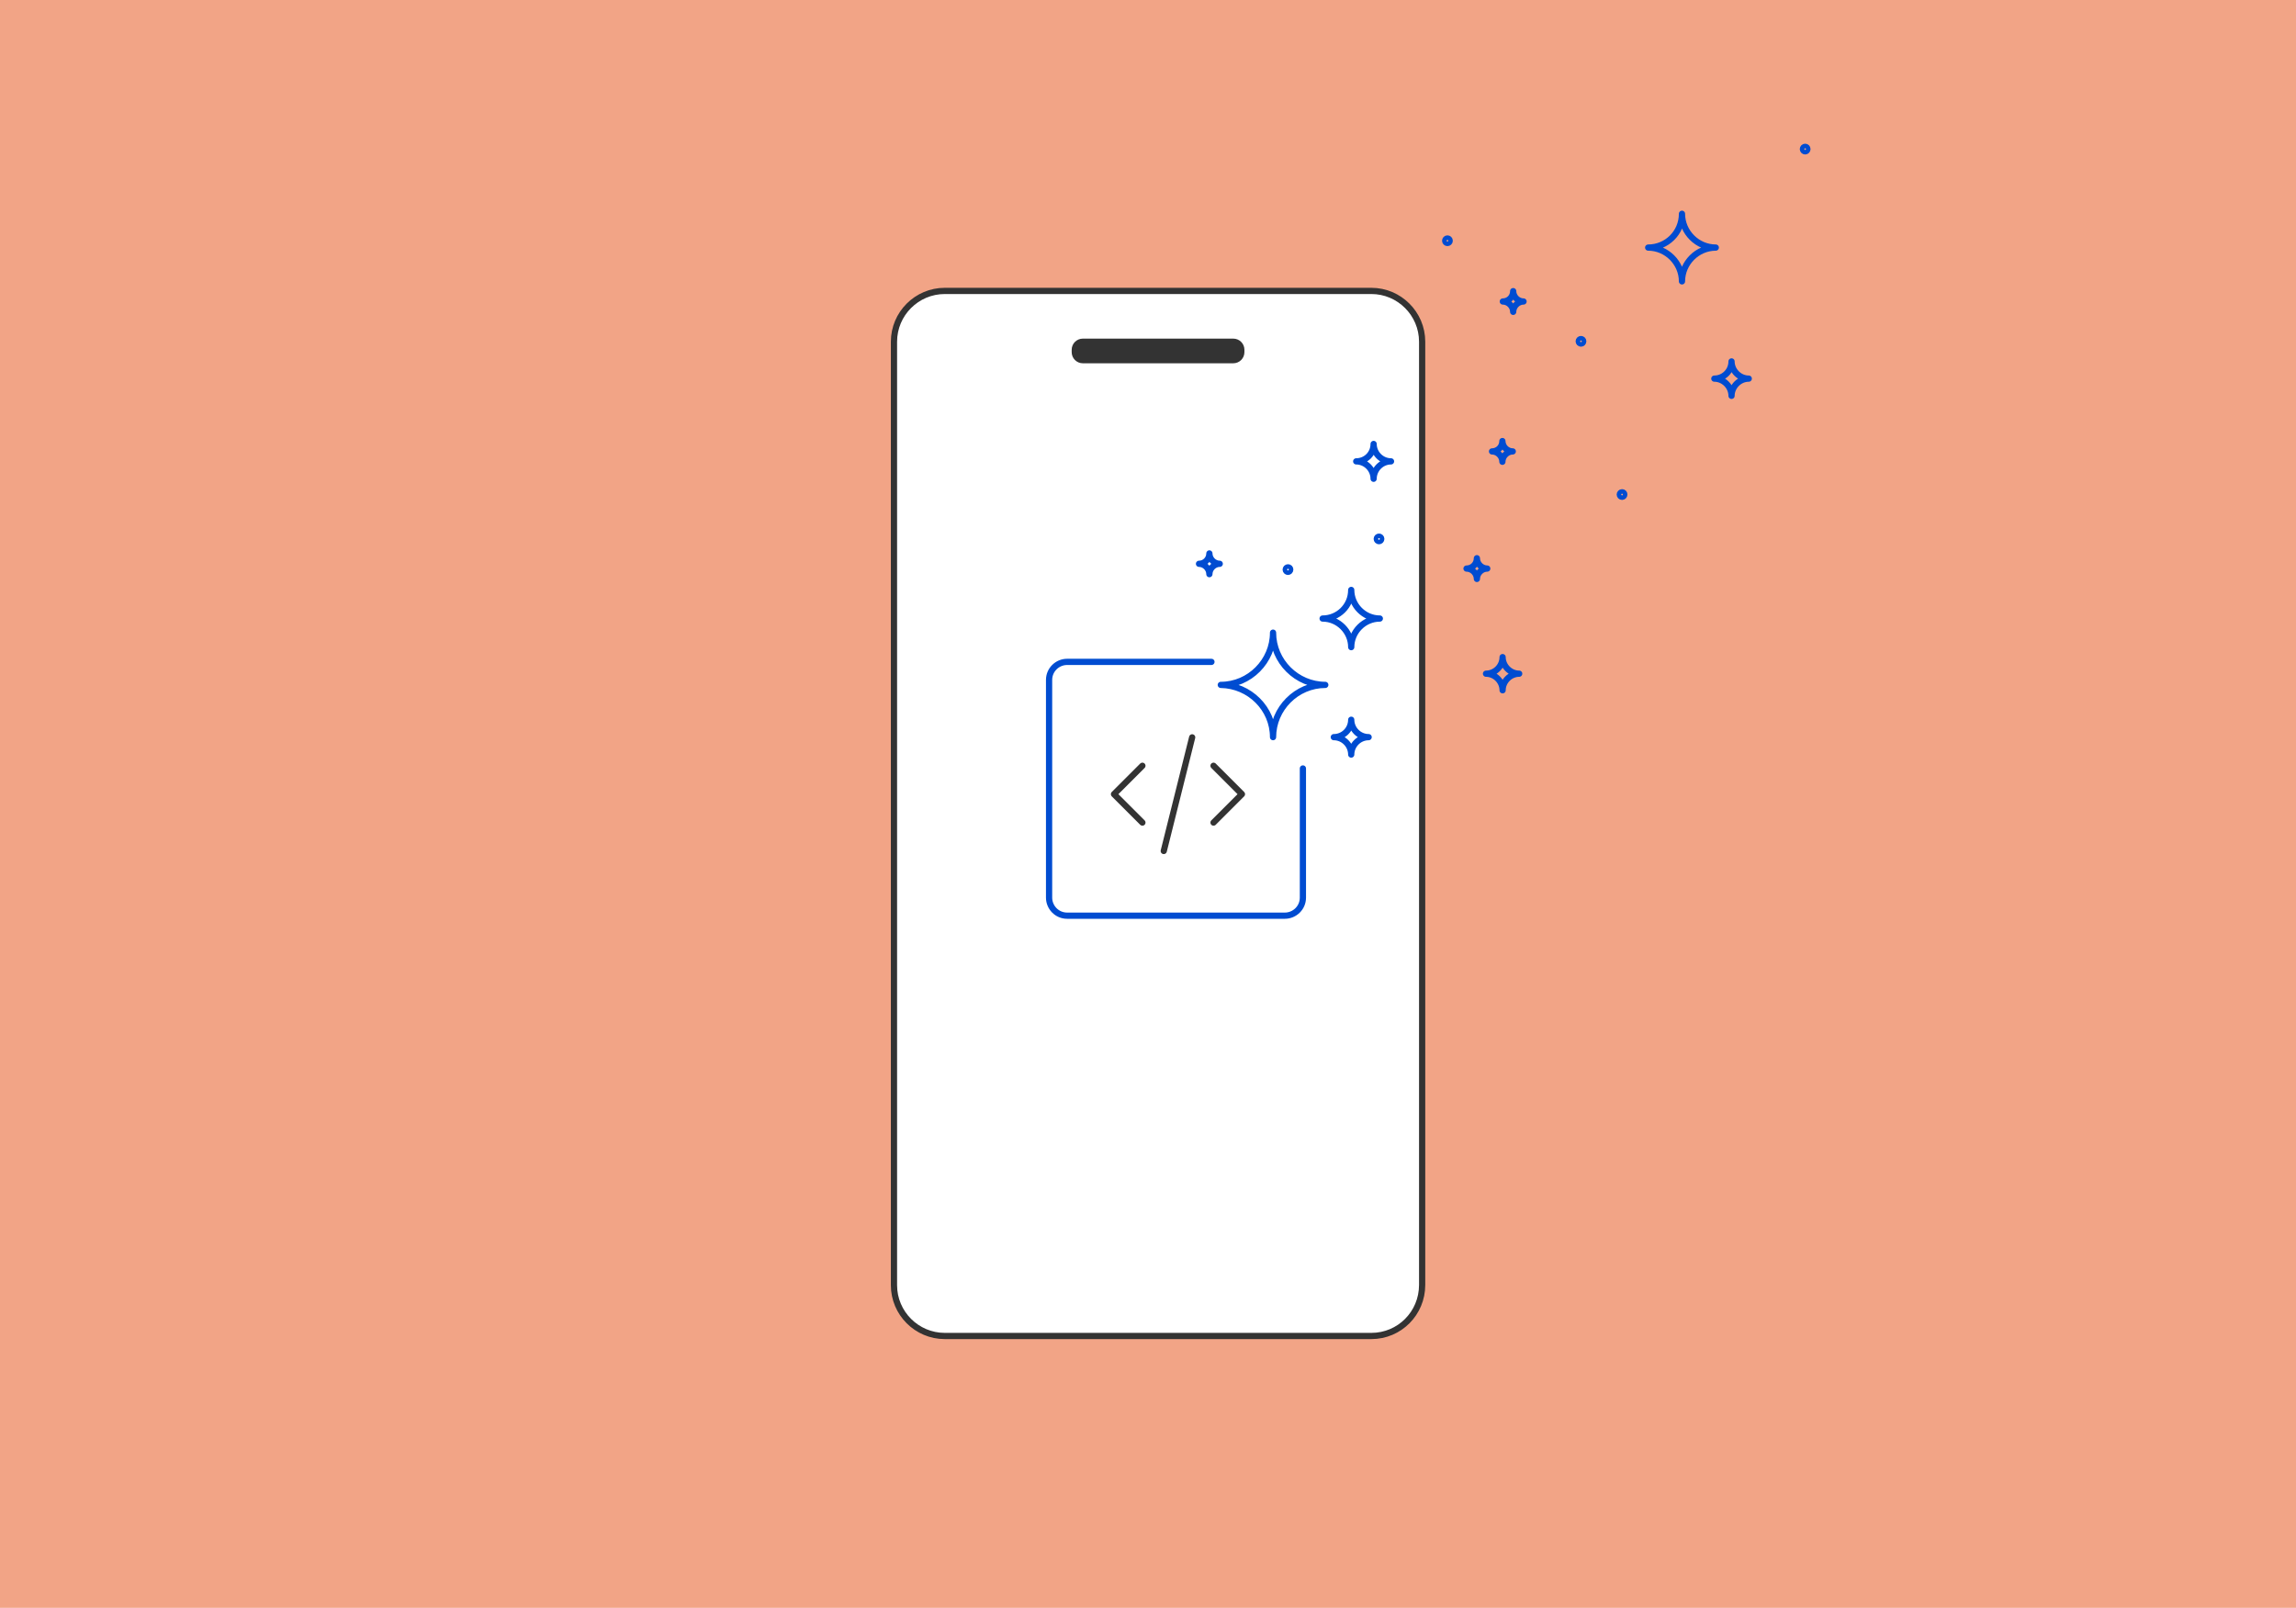 <?xml version="1.0" encoding="utf-8"?>
<!-- Generator: Adobe Illustrator 30.0.0, SVG Export Plug-In . SVG Version: 9.03 Build 0)  -->
<svg version="1.1" id="Layer_1" xmlns="http://www.w3.org/2000/svg" xmlns:xlink="http://www.w3.org/1999/xlink" x="0px" y="0px"
	 viewBox="0 0 1107.2 775.4" style="enable-background:new 0 0 1107.2 775.4;" xml:space="preserve">
<style type="text/css">
	.st0{fill:#F2A486;}
	.st1{fill:#FFFFFF;stroke:#333333;stroke-width:3;stroke-miterlimit:10;}
	.st2{fill:#333333;}
	.st3{fill:#96B5EA;}
	
		.st4{clip-path:url(#SVGID_00000152255391695210263300000012262705958257715866_);fill:none;stroke:#004CD1;stroke-width:3;stroke-linecap:round;stroke-linejoin:round;}
	
		.st5{clip-path:url(#SVGID_00000093877434045838003590000007606595152265470601_);fill:none;stroke:#004CD1;stroke-width:3;stroke-linecap:round;stroke-linejoin:round;}
	
		.st6{clip-path:url(#SVGID_00000046303914337717147980000003197137842316545965_);fill:none;stroke:#004CD1;stroke-width:3;stroke-linecap:round;stroke-linejoin:round;}
	
		.st7{clip-path:url(#SVGID_00000015330450688459068050000000705747426625570449_);fill:none;stroke:#004CD1;stroke-width:3;stroke-linecap:round;stroke-linejoin:round;}
	
		.st8{clip-path:url(#SVGID_00000078025575919998155750000009641943168875664027_);fill:none;stroke:#004CD1;stroke-width:3;stroke-linecap:round;stroke-linejoin:round;}
	
		.st9{clip-path:url(#SVGID_00000132051678050240601550000005866208198637017994_);fill:none;stroke:#004CD1;stroke-width:3;stroke-linecap:round;stroke-linejoin:round;}
	
		.st10{clip-path:url(#SVGID_00000047777282711263017290000005605203332751023288_);fill:none;stroke:#004CD1;stroke-width:3;stroke-linecap:round;stroke-linejoin:round;}
	
		.st11{clip-path:url(#SVGID_00000011013702143873882740000018174070565125706630_);fill:none;stroke:#004CD1;stroke-width:3;stroke-linecap:round;stroke-linejoin:round;}
	
		.st12{clip-path:url(#SVGID_00000065782665327737198190000017695404319290141577_);fill:none;stroke:#004CD1;stroke-width:3;stroke-linecap:round;stroke-linejoin:round;}
	
		.st13{clip-path:url(#SVGID_00000163063766271074038530000012725684437051952521_);fill:none;stroke:#004CD1;stroke-width:3;stroke-linecap:round;stroke-linejoin:round;}
	
		.st14{clip-path:url(#SVGID_00000033352817303559342860000010451171125765543592_);fill:none;stroke:#004CD1;stroke-width:3;stroke-linecap:round;stroke-linejoin:round;}
	
		.st15{clip-path:url(#SVGID_00000122709215634225881590000015675303222491514792_);fill:none;stroke:#004CD1;stroke-width:3;stroke-linecap:round;stroke-linejoin:round;}
	
		.st16{clip-path:url(#SVGID_00000157991795338286900230000016232625933299220897_);fill:none;stroke:#004CD1;stroke-width:3;stroke-linecap:round;stroke-linejoin:round;}
	
		.st17{clip-path:url(#SVGID_00000070801600197333522310000010009033016002592937_);fill:none;stroke:#004CD1;stroke-width:3;stroke-linecap:round;stroke-linejoin:round;}
	
		.st18{clip-path:url(#SVGID_00000148628465536659083340000012287256851392552860_);fill:none;stroke:#004CD1;stroke-width:3;stroke-linecap:round;stroke-linejoin:round;}
	
		.st19{clip-path:url(#SVGID_00000147900188102069888490000010544088942334368179_);fill:none;stroke:#004CD1;stroke-width:3;stroke-linecap:round;stroke-linejoin:round;}
	.st20{fill:#FFFFFF;}
	.st21{fill:none;stroke:#004CD1;stroke-width:3;stroke-linecap:round;stroke-linejoin:round;}
	.st22{fill:none;stroke:#333333;stroke-width:3;stroke-linecap:round;stroke-linejoin:round;}
	.st23{fill:#FFD2BD;}
	.st24{fill:none;stroke:#F2A486;stroke-width:3;stroke-linecap:round;stroke-linejoin:round;}
</style>
<rect x="-25.7" y="-44.7" class="st0" width="1141.8" height="841.9"/>
<g>
	<path class="st1" d="M661.3,644.3H455.6c-13.5,0-24.5-11-24.5-24.5v-455c0-13.5,11-24.5,24.5-24.5h205.7c13.5,0,24.5,11,24.5,24.5
		v454.9C685.8,633.3,674.9,644.3,661.3,644.3z"/>
	<path class="st2" d="M594.7,175.2h-72.5c-3,0-5.4-2.4-5.4-5.4v-1.1c0-3,2.4-5.4,5.4-5.4h72.5c3,0,5.4,2.4,5.4,5.4v1.1
		C600.1,172.8,597.7,175.2,594.7,175.2z"/>
</g>
<g>
	<path class="st21" d="M628.3,370.6v62.3c0,4.9-4,8.7-8.7,8.7h-105c-4.9,0-8.7-4-8.7-8.7v-105c0-4.9,4-8.7,8.7-8.7h69.6"/>
	<path class="st21" d="M643.2,355.5c4.6,0,8.4,3.8,8.4,8.4c0-4.6,3.8-8.4,8.4-8.4c-4.6,0-8.4-3.8-8.4-8.4
		C651.6,351.8,647.8,355.5,643.2,355.5z M637.8,298.3c7.6,0,13.8,6.3,13.8,13.8c0-7.6,6.3-13.8,13.8-13.8c-7.6,0-13.8-6.3-13.8-13.8
		C651.6,292.3,645.3,298.3,637.8,298.3z M716.6,324.9c4.4,0,8,3.7,8,8c0-4.4,3.7-8,8-8c-4.4,0-8-3.7-8-8
		C724.6,321.3,721,324.9,716.6,324.9z M794.8,119.4c8.9,0,16.3,7.4,16.3,16.3c0-8.9,7.4-16.3,16.3-16.3c-8.9,0-16.3-7.4-16.3-16.3
		C811.1,112.3,803.7,119.4,794.8,119.4z M654,222.5c4.6,0,8.4,3.8,8.4,8.4c0-4.6,3.8-8.4,8.4-8.4c-4.6,0-8.4-3.8-8.4-8.4
		C662.4,218.9,658.6,222.5,654,222.5z M724.7,145.4c2.7,0,5,2.3,5,5c0-2.7,2.3-5,5-5c-2.7,0-5-2.3-5-5
		C729.7,143.3,727.4,145.4,724.7,145.4z M707.2,274.2c2.7,0,5,2.3,5,5c0-2.7,2.3-5,5-5c-2.7,0-5-2.3-5-5
		C712.2,272.1,709.9,274.2,707.2,274.2z M578.2,271.9c2.7,0,5,2.3,5,5c0-2.7,2.3-5,5-5c-2.7,0-5-2.3-5-5
		C583.2,269.7,580.9,271.9,578.2,271.9z M719.5,217.7c2.7,0,5,2.3,5,5c0-2.7,2.3-5,5-5c-2.7,0-5-2.3-5-5
		C724.5,215.6,722.2,217.7,719.5,217.7z M826.7,182.6c4.5,0,8.3,3.8,8.3,8.3c0-4.5,3.8-8.3,8.3-8.3c-4.5,0-8.3-3.8-8.3-8.3
		C835,179,831.2,182.6,826.7,182.6z M613.9,355.5c0-13.7,11.3-25.2,25.2-25.2c-13.7,0-25.2-11.3-25.2-25.2
		c0,13.7-11.3,25.2-25.2,25.2C602.6,330.5,613.9,341.8,613.9,355.5L613.9,355.5z M666.1,259.9c0,0.6-0.5,1.1-1.1,1.1
		s-1.1-0.5-1.1-1.1s0.5-1.1,1.1-1.1S666.1,259.3,666.1,259.9z M763.5,164.6c0,0.6-0.5,1.1-1.1,1.1s-1.1-0.5-1.1-1.1s0.5-1.1,1.1-1.1
		S763.5,164,763.5,164.6z M871.6,71.9c0,0.6-0.5,1.1-1.1,1.1c-0.6,0-1.1-0.5-1.1-1.1c0-0.6,0.5-1.1,1.1-1.1
		C871.1,70.8,871.6,71.3,871.6,71.9z M699.1,116.1c0,0.6-0.5,1.1-1.1,1.1c-0.6,0-1.1-0.5-1.1-1.1c0-0.6,0.5-1.1,1.1-1.1
		C698.6,115,699.1,115.5,699.1,116.1z M622.2,274.7c0,0.6-0.5,1.1-1.1,1.1c-0.6,0-1.1-0.5-1.1-1.1s0.5-1.1,1.1-1.1
		C621.8,273.6,622.2,274.1,622.2,274.7z M783.3,238.5c0,0.6-0.5,1.1-1.1,1.1c-0.6,0-1.1-0.5-1.1-1.1c0-0.6,0.5-1.1,1.1-1.1
		C782.9,237.4,783.3,237.9,783.3,238.5z"/>
	<g>
		<path class="st22" d="M550.9,369.3L537.2,383l13.7,13.7"/>
		<path class="st22" d="M585.2,369.3l13.7,13.7l-13.7,13.7"/>
		<path class="st22" d="M574.9,355.6l-13.7,54.8"/>
	</g>
</g>
</svg>
